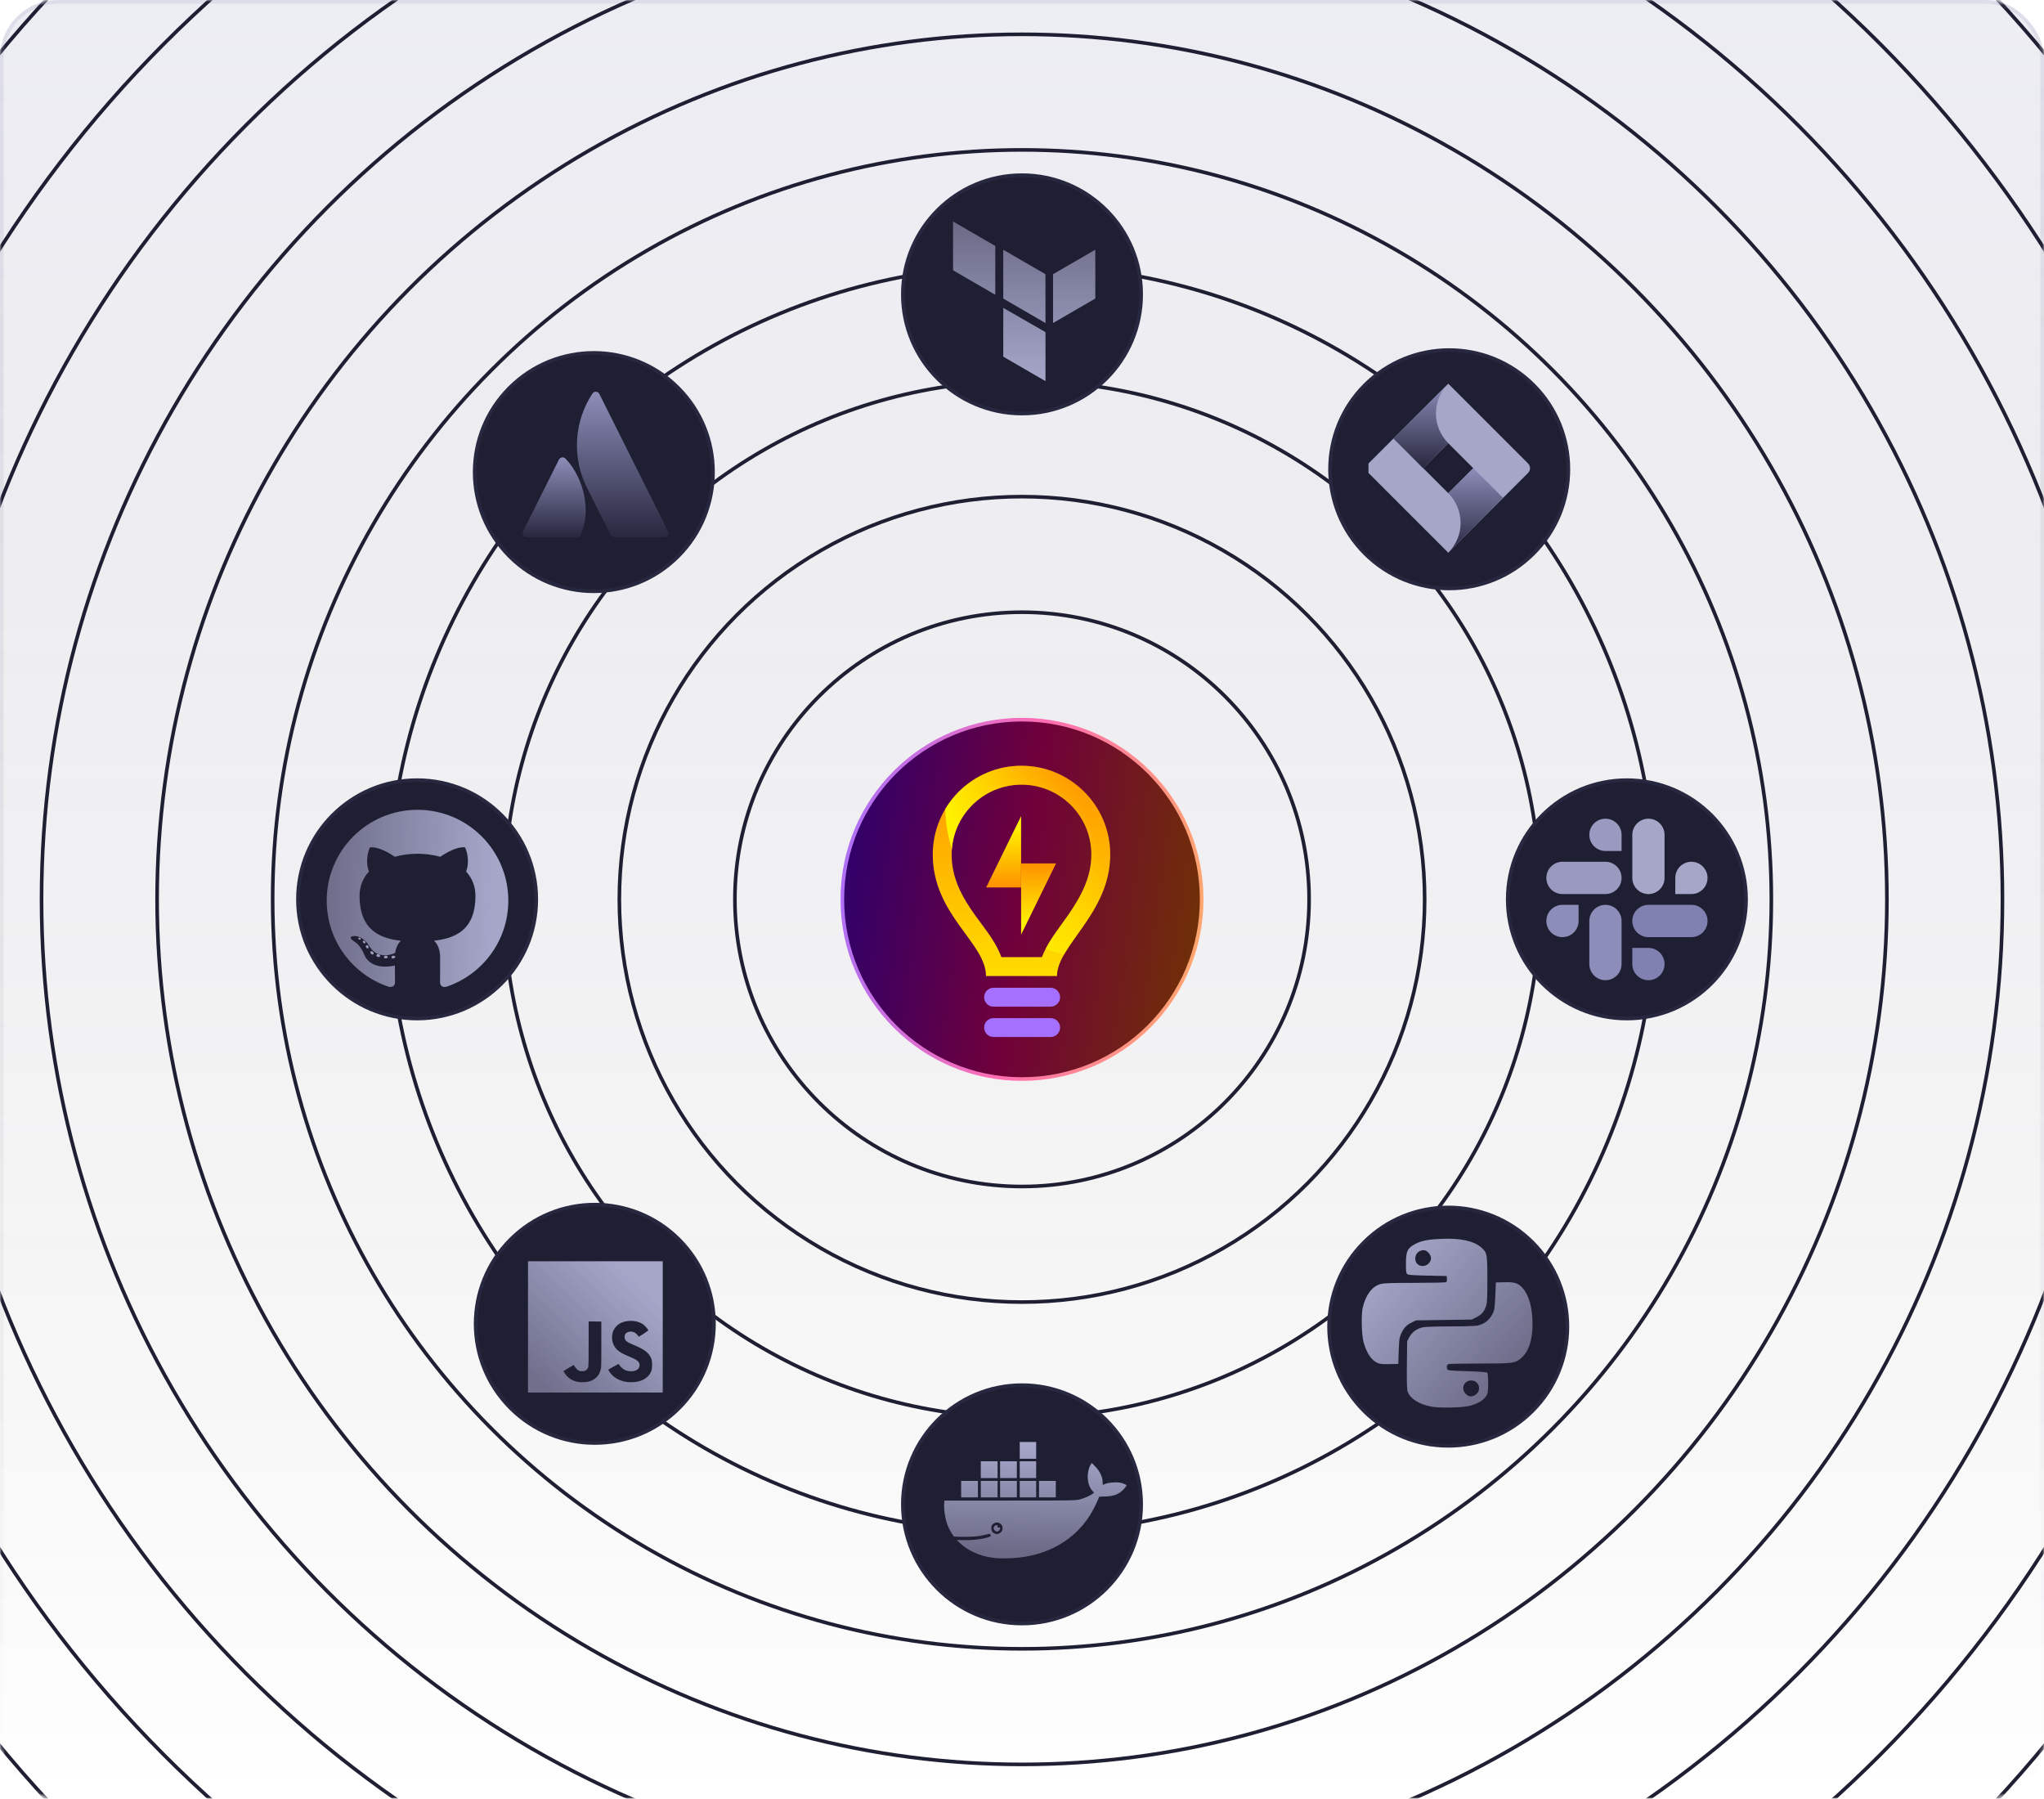 <?xml version="1.0" encoding="UTF-8" standalone="no"?>
<svg
   width="566"
   height="498"
   viewBox="0 0 566 498"
   fill="none"
   version="1.1"
   id="svg63"
   sodipodi:docname="stack-secure-solution.svg"
   inkscape:version="1.3.2 (091e20e, 2023-11-25, custom)"
   xmlns:inkscape="http://www.inkscape.org/namespaces/inkscape"
   xmlns:sodipodi="http://sodipodi.sourceforge.net/DTD/sodipodi-0.dtd"
   xmlns:xlink="http://www.w3.org/1999/xlink"
   xmlns="http://www.w3.org/2000/svg"
   xmlns:svg="http://www.w3.org/2000/svg">
  <sodipodi:namedview
     id="namedview63"
     pagecolor="#505050"
     bordercolor="#ffffff"
     borderopacity="1"
     inkscape:showpageshadow="0"
     inkscape:pageopacity="0"
     inkscape:pagecheckerboard="1"
     inkscape:deskcolor="#505050"
     inkscape:zoom="1.6044177"
     inkscape:cx="288.88986"
     inkscape:cy="246.50688"
     inkscape:window-width="1920"
     inkscape:window-height="1013"
     inkscape:window-x="-9"
     inkscape:window-y="29"
     inkscape:window-maximized="1"
     inkscape:current-layer="svg63" />
  <g
     filter="url(#filter0_b_152_2646)"
     id="g2">
    <rect
       width="566"
       height="498"
       rx="16"
       fill="url(#paint0_linear_152_2646)"
       id="rect1" />
    <rect
       x="0.5"
       y="0.5"
       width="565"
       height="497"
       rx="15.5"
       stroke="url(#paint1_linear_152_2646)"
       id="rect2" />
  </g>
  <mask
     id="mask0_152_2646"
     style="mask-type:alpha"
     maskUnits="userSpaceOnUse"
     x="0"
     y="0"
     width="566"
     height="498">
    <rect
       width="566"
       height="498"
       rx="16"
       fill="black"
       id="rect3" />
  </mask>
  <g
     mask="url(#mask0_152_2646)"
     id="g12">
    <circle
       cx="283"
       cy="249"
       r="79.5"
       stroke="#1F1F33"
       id="circle3" />
    <circle
       cx="283"
       cy="249"
       r="111.5"
       stroke="#1F1F33"
       id="circle4" />
    <circle
       cx="283"
       cy="249"
       r="143.5"
       stroke="#1F1F33"
       id="circle5" />
    <circle
       cx="283"
       cy="249"
       r="175.5"
       stroke="#1F1F33"
       id="circle6" />
    <circle
       cx="283"
       cy="249"
       r="207.5"
       stroke="#1F1F33"
       id="circle7" />
    <circle
       cx="283"
       cy="249"
       r="239.5"
       stroke="#1F1F33"
       id="circle8" />
    <circle
       cx="283"
       cy="249"
       r="271.5"
       stroke="#1F1F33"
       id="circle9" />
    <circle
       cx="283"
       cy="249"
       r="303.5"
       stroke="#1F1F33"
       id="circle10" />
    <circle
       cx="283"
       cy="249"
       r="335.5"
       stroke="#1F1F33"
       id="circle11" />
    <circle
       cx="283"
       cy="249"
       r="367.5"
       stroke="#1F1F33"
       id="circle12" />
  </g>
  <path
     d="M316 416.5C316 434.725 301.225 449.5 283 449.5C264.775 449.5 250 434.725 250 416.5C250 398.274 264.775 383.5 283 383.5C301.225 383.5 316 398.274 316 416.5Z"
     fill="#1F1F33"
     stroke="#27273F"
     id="path12" />
  <path
     d="M316 81.5C316 99.725 301.225 114.5 283 114.5C264.775 114.5 250 99.725 250 81.5C250 63.275 264.775 48.5 283 48.5C301.225 48.5 316 63.275 316 81.5Z"
     fill="#1F1F33"
     stroke="#27273F"
     id="path16" />
  <circle
     cx="164.703"
     cy="366.516"
     r="33"
     transform="rotate(45 164.703 366.516)"
     fill="#1F1F33"
     stroke="#27273F"
     id="circle19" />
  <circle
     cx="401.297"
     cy="129.923"
     r="33"
     transform="rotate(45 401.297 129.923)"
     fill="#1F1F33"
     stroke="#27273F"
     id="circle20" />
  <g
     clip-path="url(#clip3_152_2646)"
     id="g23"
     transform="matrix(1.414,0,0,1.414,-166.286,-53.71)">
    <path
       d="m 416.844,128.73 -14.245,-14.244 -1.38,-1.38 -10.722,10.722 -4.903,4.902 c -0.245,0.246 -0.383,0.579 -0.383,0.927 0,0.347 0.138,0.68 0.383,0.926 l 9.796,9.796 5.829,5.828 10.721,-10.722 0.167,-0.166 4.737,-4.729 c 0.122,-0.121 0.22,-0.266 0.286,-0.426 0.067,-0.16 0.101,-0.331 0.101,-0.504 0,-0.173 -0.034,-0.344 -0.101,-0.504 -0.066,-0.159 -0.164,-0.304 -0.286,-0.426 z m -15.625,5.821 -4.894,-4.894 4.894,-4.895 4.893,4.895 z"
       fill="#a6a6c9"
       id="path21" />
    <path
       d="m 401.219,124.762 c -1.539,-1.539 -2.407,-3.624 -2.413,-5.801 -0.007,-2.176 0.848,-4.267 2.378,-5.815 l -10.709,10.704 5.828,5.829 z"
       fill="url(#paint2_linear_152_2646)"
       id="path22"
       style="fill:url(#paint2_linear_152_2646)" />
    <path
       d="m 406.125,129.643 -4.906,4.908 c 1.545,1.545 2.413,3.641 2.413,5.827 0,2.185 -0.868,4.281 -2.413,5.826 l 10.739,-10.733 z"
       fill="url(#paint3_linear_152_2646)"
       id="path23"
       style="fill:url(#paint3_linear_152_2646)" />
  </g>
  <path
     d="M115.5 282C97.275 282 82.5 267.225 82.5 249C82.5 230.774 97.275 216 115.5 216C133.725 216 148.5 230.774 148.5 249C148.5 267.225 133.725 282 115.5 282Z"
     fill="#1F1F33"
     stroke="#27273F"
     id="path24" />
  <g
     clip-path="url(#clip4_152_2646)"
     id="g26"
     transform="matrix(1.466,0,0,1.466,-54.299,-116.27)"
     style="fill:url(#linearGradient73)">
    <path
       d="m 115.902,232.25 c -9.472,0 -17.152,7.679 -17.152,17.152 0,7.578 4.915,14.007 11.73,16.275 0.857,0.159 1.171,-0.372 1.171,-0.825 0,-0.409 -0.016,-1.76 -0.023,-3.193 -4.772,1.037 -5.778,-2.024 -5.778,-2.024 -0.781,-1.982 -1.905,-2.509 -1.905,-2.509 -1.556,-1.065 0.118,-1.043 0.118,-1.043 1.722,0.121 2.629,1.767 2.629,1.767 1.53,2.623 4.012,1.864 4.991,1.426 0.154,-1.108 0.598,-1.865 1.089,-2.293 -3.81,-0.434 -7.815,-1.905 -7.815,-8.477 0,-1.872 0.67,-3.402 1.768,-4.604 -0.178,-0.432 -0.765,-2.176 0.166,-4.539 0,0 1.44,-0.461 4.718,1.759 1.368,-0.381 2.835,-0.571 4.293,-0.578 1.457,0.007 2.926,0.197 4.297,0.578 3.273,-2.22 4.712,-1.759 4.712,-1.759 0.933,2.363 0.346,4.107 0.168,4.539 1.1,1.202 1.765,2.732 1.765,4.604 0,6.588 -4.012,8.038 -7.832,8.463 0.615,0.532 1.164,1.576 1.164,3.176 0,2.295 -0.02,4.142 -0.02,4.707 0,0.457 0.308,0.991 1.178,0.823 6.811,-2.271 11.719,-8.697 11.719,-16.273 0,-9.473 -7.679,-17.152 -17.151,-17.152 z"
       fill="#a6a6c9"
       id="path25"
       style="fill:url(#linearGradient74)" />
    <path
       d="m 105.174,256.683 c -0.038,0.085 -0.172,0.111 -0.294,0.053 -0.124,-0.056 -0.194,-0.173 -0.154,-0.258 0.037,-0.088 0.171,-0.112 0.296,-0.053 0.124,0.055 0.195,0.173 0.152,0.258 z m 0.844,0.753 c -0.082,0.076 -0.242,0.041 -0.351,-0.079 -0.112,-0.12 -0.133,-0.28 -0.05,-0.357 0.085,-0.075 0.24,-0.04 0.352,0.08 0.112,0.121 0.134,0.28 0.049,0.356 m 0.579,0.963 c -0.106,0.073 -0.278,0.005 -0.384,-0.148 -0.105,-0.152 -0.105,-0.335 0.003,-0.408 0.106,-0.074 0.275,-0.008 0.383,0.144 0.105,0.155 0.105,0.338 -0.003,0.412 m 0.979,1.116 c -0.094,0.103 -0.294,0.076 -0.44,-0.066 -0.15,-0.138 -0.192,-0.334 -0.098,-0.438 0.095,-0.104 0.297,-0.075 0.444,0.066 0.149,0.138 0.195,0.335 0.094,0.438 z m 1.265,0.376 c -0.041,0.135 -0.234,0.196 -0.428,0.139 -0.194,-0.059 -0.321,-0.216 -0.282,-0.352 0.04,-0.135 0.234,-0.199 0.43,-0.138 0.194,0.059 0.321,0.215 0.28,0.351 z m 1.44,0.16 c 0.005,0.142 -0.16,0.259 -0.364,0.261 -0.205,0.005 -0.371,-0.11 -0.373,-0.249 0,-0.143 0.161,-0.259 0.366,-0.262 0.204,-0.004 0.371,0.11 0.371,0.25 z m 1.415,-0.054 c 0.024,0.138 -0.118,0.28 -0.32,0.317 -0.199,0.037 -0.384,-0.048 -0.409,-0.185 -0.025,-0.142 0.12,-0.283 0.318,-0.32 0.203,-0.035 0.385,0.048 0.411,0.188 z"
       fill="#a6a6c9"
       id="path26"
       style="fill:url(#linearGradient73)" />
  </g>
  <path
     d="M450.5 282C432.275 282 417.5 267.225 417.5 249C417.5 230.774 432.275 216 450.5 216C468.725 216 483.5 230.774 483.5 249C483.5 267.225 468.725 282 450.5 282Z"
     fill="#1F1F33"
     stroke="#27273F"
     id="path27" />
  <g
     clip-path="url(#clip5_152_2646)"
     id="g31"
     transform="matrix(1.335,0,0,1.335,-150.86,-83.389)">
    <path
       fill-rule="evenodd"
       clip-rule="evenodd"
       d="m 446.008,232.25 c -1.848,0.001 -3.344,1.501 -3.342,3.349 -0.002,1.848 1.495,3.348 3.343,3.35 h 3.344 v -3.348 c 0.002,-1.848 -1.495,-3.348 -3.345,-3.351 0.001,0 0.001,0 0,0 z m 0,8.933 h -8.914 c -1.848,0.002 -3.345,1.502 -3.344,3.35 -0.003,1.848 1.494,3.348 3.342,3.35 h 8.916 c 1.848,-0.001 3.345,-1.501 3.344,-3.349 0.001,-1.849 -1.496,-3.349 -3.344,-3.351 z"
       fill="#9a9ac1"
       id="path28" />
    <path
       fill-rule="evenodd"
       clip-rule="evenodd"
       d="m 467.183,244.533 c 0.001,-1.848 -1.496,-3.348 -3.344,-3.35 -1.848,0.002 -3.345,1.502 -3.344,3.35 v 3.35 h 3.344 c 1.848,-0.001 3.345,-1.501 3.344,-3.35 z m -8.916,0 v -8.934 c 0.002,-1.846 -1.494,-3.346 -3.342,-3.349 -1.848,0.001 -3.345,1.501 -3.344,3.349 v 8.934 c -0.003,1.848 1.494,3.348 3.343,3.35 1.848,-0.001 3.345,-1.501 3.343,-3.35 z"
       fill="#a6a6c9"
       id="path29" />
    <path
       fill-rule="evenodd"
       clip-rule="evenodd"
       d="m 454.924,265.75 c 1.848,-10e-4 3.345,-1.501 3.343,-3.349 0.002,-1.848 -1.495,-3.348 -3.343,-3.35 h -3.344 v 3.35 c -0.002,1.846 1.495,3.346 3.344,3.349 z m 0,-8.935 h 8.915 c 1.848,-10e-4 3.345,-1.501 3.344,-3.349 0.003,-1.848 -1.494,-3.348 -3.342,-3.351 h -8.916 c -1.848,0.002 -3.345,1.501 -3.344,3.35 -0.001,1.849 1.494,3.349 3.343,3.35 z"
       fill="#8181b1"
       id="path30" />
    <path
       fill-rule="evenodd"
       clip-rule="evenodd"
       d="m 433.75,253.466 c -10e-4,1.848 1.496,3.348 3.344,3.349 1.848,-10e-4 3.345,-1.501 3.344,-3.349 v -3.349 h -3.344 c -1.848,0.001 -3.345,1.501 -3.344,3.349 z m 8.916,0 v 8.933 c -0.003,1.848 1.494,3.348 3.342,3.351 1.848,-10e-4 3.345,-1.501 3.344,-3.349 v -8.932 c 0.003,-1.848 -1.494,-3.348 -3.343,-3.351 -1.849,0 -3.345,1.5 -3.343,3.348 z"
       fill="#8d8db9"
       id="path31" />
  </g>
  <circle
     cx="164.437"
     cy="130.703"
     r="33"
     transform="rotate(135 164.437 130.703)"
     fill="#1F1F33"
     stroke="#27273F"
     id="circle31" />
  <path
     d="m 156.699,127.082 c -0.184,-0.241 -0.459,-0.399 -0.759,-0.441 -0.302,-0.04 -0.608,0.04 -0.851,0.224 -0.141,0.112 -0.256,0.256 -0.335,0.42 l -9.882,19.77 c -0.14,0.28 -0.164,0.604 -0.064,0.902 0.098,0.297 0.312,0.542 0.592,0.682 0.164,0.083 0.345,0.126 0.528,0.126 h 13.769 c 0.22,0.006 0.438,-0.054 0.625,-0.169 0.188,-0.116 0.338,-0.284 0.431,-0.485 2.972,-6.137 1.171,-15.469 -4.053,-21.029 z"
     fill="url(#paint4_linear_152_2646)"
     id="path32"
     style="fill:url(#paint4_linear_152_2646);stroke-width:1.386" />
  <path
     d="m 163.962,109.093 c -2.464,3.791 -3.899,8.157 -4.166,12.67 -0.266,4.513 0.644,9.019 2.644,13.073 l 6.638,13.277 c 0.097,0.195 0.248,0.36 0.435,0.477 0.187,0.115 0.402,0.176 0.621,0.176 h 13.766 c 0.155,0 0.309,-0.03 0.452,-0.089 0.144,-0.06 0.274,-0.147 0.384,-0.256 0.109,-0.109 0.197,-0.24 0.256,-0.384 0.06,-0.144 0.09,-0.298 0.089,-0.453 0,-0.183 -0.042,-0.363 -0.122,-0.528 l -18.985,-37.968 c -0.09,-0.191 -0.233,-0.352 -0.41,-0.464 -0.179,-0.112 -0.385,-0.172 -0.596,-0.172 -0.209,0 -0.416,0.06 -0.594,0.172 -0.177,0.112 -0.32,0.273 -0.41,0.464 z"
     fill="url(#paint5_linear_152_2646)"
     id="path33"
     style="fill:url(#paint5_linear_152_2646);stroke-width:1.386" />
  <circle
     cx="401.03"
     cy="367.297"
     r="33"
     transform="rotate(135 401.03 367.297)"
     fill="#1F1F33"
     stroke="#27273F"
     id="circle33" />
  <circle
     cx="283"
     cy="249"
     r="49.75"
     fill="url(#paint6_linear_152_2646)"
     id="circle34"
     style="mix-blend-mode:normal" />
  <circle
     cx="283"
     cy="249"
     r="49.75"
     stroke="url(#paint7_linear_152_2646)"
     style="mix-blend-mode:multiply"
     id="circle35" />
  <defs
     id="defs63">
    <linearGradient
       id="linearGradient75"
       inkscape:collect="always">
      <stop
         style="stop-color:#a6a6c9;stop-opacity:1;"
         offset="0"
         id="stop74" />
      <stop
         style="stop-color:#a6a6c9;stop-opacity:0.56;"
         offset="1"
         id="stop75" />
    </linearGradient>
    <linearGradient
       id="linearGradient71"
       inkscape:collect="always">
      <stop
         style="stop-color:#a6a6c9;stop-opacity:1;"
         offset="0"
         id="stop71" />
      <stop
         style="stop-color:#a6a6c9;stop-opacity:0.553;"
         offset="1"
         id="stop72" />
    </linearGradient>
    <linearGradient
       id="linearGradient69"
       inkscape:collect="always">
      <stop
         style="stop-color:#a6a6c9;stop-opacity:1;"
         offset="0"
         id="stop69" />
      <stop
         style="stop-color:#a6a6c9;stop-opacity:0.717;"
         offset="1"
         id="stop70" />
    </linearGradient>
    <linearGradient
       id="linearGradient67"
       inkscape:collect="always">
      <stop
         style="stop-color:#a6a6c9;stop-opacity:1;"
         offset="0"
         id="stop67" />
      <stop
         style="stop-color:#a6a6c9;stop-opacity:0.56;"
         offset="1"
         id="stop68" />
    </linearGradient>
    <linearGradient
       id="linearGradient65"
       inkscape:collect="always">
      <stop
         style="stop-color:#a6a6c9;stop-opacity:1;"
         offset="0"
         id="stop65" />
      <stop
         style="stop-color:#a6a6c9;stop-opacity:0.541;"
         offset="1"
         id="stop66" />
    </linearGradient>
    <linearGradient
       id="linearGradient63"
       inkscape:collect="always">
      <stop
         style="stop-color:#a6a6c9;stop-opacity:1;"
         offset="0"
         id="stop63" />
      <stop
         style="stop-color:#a6a6c9;stop-opacity:0.604;"
         offset="1"
         id="stop64" />
    </linearGradient>
    <filter
       id="filter0_b_152_2646"
       x="-16"
       y="-16"
       width="598"
       height="530"
       filterUnits="userSpaceOnUse"
       color-interpolation-filters="sRGB">
      <feFlood
         flood-opacity="0"
         result="BackgroundImageFix"
         id="feFlood39" />
      <feGaussianBlur
         in="BackgroundImageFix"
         stdDeviation="8"
         id="feGaussianBlur39" />
      <feComposite
         in2="SourceAlpha"
         operator="in"
         result="effect1_backgroundBlur_152_2646"
         id="feComposite39" />
      <feBlend
         mode="normal"
         in="SourceGraphic"
         in2="effect1_backgroundBlur_152_2646"
         result="shape"
         id="feBlend39" />
    </filter>
    <linearGradient
       id="paint0_linear_152_2646"
       x1="283"
       y1="0"
       x2="283"
       y2="498"
       gradientUnits="userSpaceOnUse">
      <stop
         stop-color="#8D8DB9"
         stop-opacity="0.16"
         id="stop39" />
      <stop
         offset="1"
         stop-color="#08080C"
         stop-opacity="0"
         id="stop40" />
    </linearGradient>
    <linearGradient
       id="paint1_linear_152_2646"
       x1="283"
       y1="0"
       x2="283"
       y2="498"
       gradientUnits="userSpaceOnUse">
      <stop
         stop-color="#8D8DB9"
         stop-opacity="0.16"
         id="stop41" />
      <stop
         offset="1"
         stop-color="#08080C"
         stop-opacity="0"
         id="stop42" />
    </linearGradient>
    <linearGradient
       id="paint2_linear_152_2646"
       x1="395.847"
       y1="113.146"
       x2="395.847"
       y2="129.679"
       gradientUnits="userSpaceOnUse">
      <stop
         stop-color="#8D8DB9"
         id="stop43" />
      <stop
         offset="1"
         stop-color="#27273F"
         id="stop44" />
    </linearGradient>
    <linearGradient
       id="paint3_linear_152_2646"
       x1="406.589"
       y1="129.643"
       x2="406.589"
       y2="146.204"
       gradientUnits="userSpaceOnUse">
      <stop
         stop-color="#8D8DB9"
         id="stop45" />
      <stop
         offset="1"
         stop-color="#27273F"
         id="stop46" />
    </linearGradient>
    <linearGradient
       id="paint4_linear_152_2646"
       x1="156.651"
       y1="127.182"
       x2="156.651"
       y2="143.156"
       gradientUnits="userSpaceOnUse"
       gradientTransform="matrix(1.386,0,0,1.386,-63.59,-49.591)">
      <stop
         stop-color="#8D8DB9"
         id="stop47" />
      <stop
         offset="1"
         stop-color="#27273F"
         id="stop48" />
    </linearGradient>
    <linearGradient
       id="paint5_linear_152_2646"
       x1="170.328"
       y1="114.061"
       x2="170.328"
       y2="143.156"
       gradientUnits="userSpaceOnUse"
       gradientTransform="matrix(1.386,0,0,1.386,-63.59,-49.591)">
      <stop
         stop-color="#8D8DB9"
         id="stop49" />
      <stop
         offset="1"
         stop-color="#27273F"
         id="stop50" />
    </linearGradient>
    <linearGradient
       id="paint6_linear_152_2646"
       x1="232.75"
       y1="198.75"
       x2="344.912"
       y2="214.115"
       gradientUnits="userSpaceOnUse">
      <stop
         stop-color="#A570FF"
         id="stop51"
         offset="0"
         style="stop-color:#280070;stop-opacity:1;" />
      <stop
         offset="0.5"
         stop-color="#FF6EB2"
         id="stop52"
         style="stop-color:#70003a;stop-opacity:1;" />
      <stop
         offset="1"
         stop-color="#FFAD66"
         id="stop53"
         style="stop-color:#703600;stop-opacity:1;" />
    </linearGradient>
    <linearGradient
       id="paint7_linear_152_2646"
       x1="232.75"
       y1="198.75"
       x2="344.912"
       y2="214.115"
       gradientUnits="userSpaceOnUse">
      <stop
         stop-color="#A570FF"
         id="stop54" />
      <stop
         offset="0.5"
         stop-color="#FF6EB2"
         id="stop55" />
      <stop
         offset="1"
         stop-color="#FFAD66"
         id="stop56" />
    </linearGradient>
    <clipPath
       id="clip0_152_2646">
      <rect
         width="33.5"
         height="23.45"
         fill="white"
         transform="translate(266.25 404.984)"
         id="rect56" />
    </clipPath>
    <clipPath
       id="clip1_152_2646">
      <rect
         width="29.373"
         height="33.5"
         fill="white"
         transform="translate(268.344 64.75)"
         id="rect57" />
    </clipPath>
    <clipPath
       id="clip2_152_2646">
      <rect
         width="33.5"
         height="25.393"
         fill="white"
         transform="translate(147.953 354.734)"
         id="rect58" />
    </clipPath>
    <clipPath
       id="clip3_152_2646">
      <rect
         width="31.637"
         height="33.5"
         fill="white"
         transform="translate(385.594 112.907)"
         id="rect59" />
    </clipPath>
    <clipPath
       id="clip4_152_2646">
      <rect
         width="34.437"
         height="33.5"
         fill="white"
         transform="translate(98.75 232.25)"
         id="rect60" />
    </clipPath>
    <clipPath
       id="clip5_152_2646">
      <rect
         width="33.433"
         height="33.5"
         fill="white"
         transform="translate(433.75 232.25)"
         id="rect61" />
    </clipPath>
    <clipPath
       id="clip6_152_2646">
      <rect
         width="33.5"
         height="33.5"
         fill="white"
         transform="translate(384.547 350.546)"
         id="rect62" />
    </clipPath>
    <clipPath
       id="clip7_152_2646">
      <rect
         width="56.531"
         height="50.25"
         fill="white"
         transform="matrix(1 -8.74228e-08 -8.74228e-08 -1 254.734 274.125)"
         id="rect63" />
    </clipPath>
    <linearGradient
       id="_Linear1"
       x1="0"
       y1="0"
       x2="1"
       y2="0"
       gradientUnits="userSpaceOnUse"
       gradientTransform="matrix(0,68.728,-68.728,0,242.131,-18.905)">
      <stop
         offset="0"
         style="stop-color: #ff9700; stop-opacity: 1;"
         id="stop6" />
      <stop
         offset="1"
         style="stop-color: #ffdb00; stop-opacity: 1;"
         id="stop7" />
    </linearGradient>
    <linearGradient
       id="_Linear4"
       x1="0"
       y1="0"
       x2="1"
       y2="0"
       gradientUnits="userSpaceOnUse"
       gradientTransform="matrix(42.308,-17.137,17.137,42.308,215.235,2.785)">
      <stop
         offset="0"
         style="stop-color: #fff400; stop-opacity: 1;"
         id="stop12" />
      <stop
         offset="1"
         style="stop-color: #fff400; stop-opacity: 0;"
         id="stop13" />
    </linearGradient>
    <linearGradient
       id="_Linear5"
       x1="0"
       y1="0"
       x2="1"
       y2="0"
       gradientUnits="userSpaceOnUse"
       gradientTransform="matrix(0,21.593,-21.593,0,238.057,0.746)">
      <stop
         offset="0"
         style="stop-color: #ffef00; stop-opacity: 1;"
         id="stop14" />
      <stop
         offset="1"
         style="stop-color: #ff8a00; stop-opacity: 1;"
         id="stop15" />
    </linearGradient>
    <linearGradient
       id="_Linear6"
       x1="0"
       y1="0"
       x2="1"
       y2="0"
       gradientUnits="userSpaceOnUse"
       gradientTransform="matrix(0,-21.593,21.593,0,239.736,32.803)">
      <stop
         offset="0"
         style="stop-color: #ffef00; stop-opacity: 1;"
         id="stop16" />
      <stop
         offset="1"
         style="stop-color: #ff8a00; stop-opacity: 1;"
         id="stop17" />
    </linearGradient>
    <linearGradient
       inkscape:collect="always"
       xlink:href="#linearGradient63"
       id="linearGradient64"
       x1="176.128"
       y1="354.91"
       x2="149.862"
       y2="382.334"
       gradientUnits="userSpaceOnUse" />
    <linearGradient
       inkscape:collect="always"
       xlink:href="#linearGradient65"
       id="linearGradient66"
       x1="383.436"
       y1="353.211"
       x2="416.433"
       y2="382.07"
       gradientUnits="userSpaceOnUse"
       gradientTransform="matrix(1.188,0,0,1.188,-75.27,-68.809)" />
    <linearGradient
       inkscape:collect="always"
       xlink:href="#linearGradient67"
       id="linearGradient68"
       x1="278.239"
       y1="105.238"
       x2="278.367"
       y2="61.608"
       gradientUnits="userSpaceOnUse" />
    <linearGradient
       inkscape:collect="always"
       xlink:href="#linearGradient71"
       id="linearGradient72"
       x1="276.188"
       y1="400.529"
       x2="275.539"
       y2="434.136"
       gradientUnits="userSpaceOnUse"
       gradientTransform="matrix(0.89,0,0,0.89,34.252,43.836)" />
    <linearGradient
       inkscape:collect="always"
       xlink:href="#linearGradient69"
       id="linearGradient73"
       x1="98.75"
       y1="248.978"
       x2="133.053"
       y2="248.978"
       gradientUnits="userSpaceOnUse" />
    <linearGradient
       inkscape:collect="always"
       xlink:href="#linearGradient75"
       id="linearGradient74"
       gradientUnits="userSpaceOnUse"
       x1="130.217"
       y1="248.553"
       x2="96.908"
       y2="247.703" />
  </defs>
  <g
     inkscape:groupmode="layer"
     id="layer1"
     inkscape:label="stacksecure">
    <svg
       xmlnsSerif="http://www.serif.com/"
       viewBox="0 0 95.165 145.417"
       version="1.1"
       xml:space="preserve"
       height="117.328"
       width="76.783"
       y="228.836"
       x="90"
       preserveAspectRatio="xMinYMin"
       fill-rule="evenodd"
       clip-rule="evenodd"
       stroke-linejoin="round"
       stroke-miterlimit="2"
       style="overflow:visible"
       id="svg17"><path
         d="m 226.85,51.307 c 0,-11.41 -18.275,-20.98 -18.275,-41.706 0,-16.81 13.648,-30.459 30.459,-30.459 16.811,0 30.459,13.648 30.459,30.459 0,20.115 -18.276,31.171 -18.276,41.706 z m 5.278,-6.49 c -0.728,-2.003 -1.762,-4.005 -3.041,-6.027 -3.315,-5.243 -8.593,-10.807 -11.736,-18.191 -1.369,-3.218 -2.287,-6.829 -2.287,-10.997 0,-6.614 2.686,-12.606 7.025,-16.944 4.338,-4.339 10.33,-7.025 16.944,-7.025 6.614,0 12.606,2.686 16.945,7.025 4.339,4.338 7.025,10.33 7.025,16.944 0,4.083 -0.944,7.702 -2.335,10.974 -3.102,7.301 -8.241,13.07 -11.542,18.263 -1.294,2.036 -2.342,4.028 -3.09,5.979 z"
         style="fill:url(#_Linear1);stroke-width:0.64"
         id="path1" /><path
         d="m 229.453,61.815 h 19.577 c 1.791,0 3.245,-1.454 3.245,-3.245 0,-1.79 -1.454,-3.245 -3.245,-3.245 h -19.577 c -1.79,0 -3.245,1.454 -3.245,3.245 0,1.791 1.454,3.245 3.245,3.245 z"
         style="fill:#a570ff;fill-opacity:1;stroke-width:0.64"
         id="path2" /><path
         d="m 229.453,72.229 h 19.577 c 1.791,0 3.245,-1.454 3.245,-3.245 0,-1.791 -1.454,-3.245 -3.245,-3.245 h -19.577 c -1.79,0 -3.245,1.454 -3.245,3.245 0,1.79 1.454,3.245 3.245,3.245 z"
         style="fill:#a570ff;fill-opacity:1;stroke-width:0.64"
         id="path3" /><path
         d="m 212.852,-5.964 c 5.316,-8.916 15.057,-14.894 26.181,-14.894 16.811,0 30.459,13.648 30.459,30.459 0,15.543 -10.912,25.677 -15.871,34.34 -2.162,-0.511 -4.274,-1.154 -6.326,-1.922 0.537,-1.049 1.15,-2.109 1.832,-3.181 3.301,-5.193 8.44,-10.962 11.542,-18.263 1.39,-3.272 2.335,-6.891 2.335,-10.974 0,-6.614 -2.686,-12.606 -7.025,-16.944 -4.339,-4.339 -10.33,-7.025 -16.945,-7.025 -6.614,0 -12.606,2.686 -16.944,7.025 -3.949,3.948 -6.529,9.266 -6.96,15.176 -1.34,-4.383 -2.126,-9.01 -2.277,-13.797 z"
         style="fill:url(#_Linear4);stroke-width:0.64"
         id="path4" /><path
         d="M 238.897,-3.573 226.901,20.9 h 11.996 z"
         style="fill:url(#_Linear5);stroke-width:0.64"
         id="path5" /><path
         d="M 238.897,37.122 250.893,12.65 h -11.996 z"
         style="fill:url(#_Linear6);stroke-width:0.64"
         id="path6" /><linearGradient
         id="linearGradient2"
         x1="0"
         y1="0"
         x2="1"
         y2="0"
         gradientUnits="userSpaceOnUse"
         gradientTransform="matrix(0,107.365,-107.365,0,52.422,3.05)"><stop
           offset="0"
           style="stop-color: #ff9700; stop-opacity: 1;"
           id="stop1" /><stop
           offset="1"
           style="stop-color: #ffdb00; stop-opacity: 1;"
           id="stop2" /></linearGradient><linearGradient
         id="_Linear2"
         x1="0"
         y1="0"
         x2="1"
         y2="0"
         gradientUnits="userSpaceOnUse"
         gradientTransform="matrix(-51.975,39.164,-39.164,-51.975,64.968,119.627)"><stop
           offset="0"
           style="stop-color: #656565; stop-opacity: 1;"
           id="stop8" /><stop
           offset="1"
           style="stop-color: #373737; stop-opacity: 1;"
           id="stop9" /></linearGradient><linearGradient
         id="_Linear3"
         x1="0"
         y1="0"
         x2="1"
         y2="0"
         gradientUnits="userSpaceOnUse"
         gradientTransform="matrix(-51.975,39.164,-39.164,-51.975,64.968,119.627)"><stop
           offset="0"
           style="stop-color: #656565; stop-opacity: 1;"
           id="stop10" /><stop
           offset="1"
           style="stop-color: #373737; stop-opacity: 1;"
           id="stop11" /></linearGradient><linearGradient
         id="linearGradient4"
         x1="0"
         y1="0"
         x2="1"
         y2="0"
         gradientUnits="userSpaceOnUse"
         gradientTransform="matrix(66.093,-26.772,26.772,66.093,10.405,36.933)"><stop
           offset="0"
           style="stop-color: #fff400; stop-opacity: 1;"
           id="stop3" /><stop
           offset="1"
           style="stop-color: #fff400; stop-opacity: 0;"
           id="stop4" /></linearGradient><linearGradient
         id="linearGradient18"
         x1="0"
         y1="0"
         x2="1"
         y2="0"
         gradientUnits="userSpaceOnUse"
         gradientTransform="matrix(0,33.732,-33.732,0,46.057,33.749)"><stop
           offset="0"
           style="stop-color: #ffef00; stop-opacity: 1;"
           id="stop5" /><stop
           offset="1"
           style="stop-color: #ff8a00; stop-opacity: 1;"
           id="stop18" /></linearGradient><linearGradient
         id="linearGradient20"
         x1="0"
         y1="0"
         x2="1"
         y2="0"
         gradientUnits="userSpaceOnUse"
         gradientTransform="matrix(0,-33.732,33.732,0,48.681,83.828)"><stop
           offset="0"
           style="stop-color: #ffef00; stop-opacity: 1;"
           id="stop19" /><stop
           offset="1"
           style="stop-color: #ff8a00; stop-opacity: 1;"
           id="stop20" /></linearGradient></svg>
  </g>
  <g
     inkscape:groupmode="layer"
     id="layer3"
     inkscape:label="pytho">
    <path
       style="fill:url(#linearGradient66);stroke-width:0.223"
       d="m 396.353,389.445 c -3.472,-0.657 -6.005,-2.298 -6.593,-4.273 -0.172,-0.577 -0.23,-2.94 -0.181,-7.326 l 0.073,-6.475 0.623,-1.183 c 0.728,-1.383 2.067,-2.347 3.763,-2.711 0.635,-0.136 3.849,-0.237 7.558,-0.237 3.709,0 6.923,-0.101 7.558,-0.237 2.125,-0.456 3.683,-1.845 4.493,-4.005 0.169,-0.451 0.35,-2.291 0.428,-4.354 l 0.135,-3.572 2.344,-0.065 c 2.883,-0.079 3.866,0.238 5.111,1.652 1.75,1.988 2.704,5.507 2.704,9.972 0,4.331 -1.054,7.544 -3.051,9.302 -1.727,1.521 -2.143,1.577 -11.67,1.581 -4.613,10e-4 -8.496,0.077 -8.627,0.167 -0.375,0.257 -0.5,0.79 -0.306,1.311 0.172,0.462 0.341,0.482 5.497,0.639 2.982,0.091 5.442,0.261 5.598,0.388 0.353,0.285 0.386,4.994 0.042,5.905 -0.55,1.456 -2.393,2.692 -4.949,3.32 -2.078,0.51 -8.29,0.628 -10.551,0.2 z m 11.95,-3.118 c 2.122,-1.097 1.426,-4.127 -0.948,-4.127 -1.817,0 -2.823,2.031 -1.708,3.449 0.789,1.003 1.618,1.214 2.656,0.678 z m -26.913,-9.005 c -1.66,-0.761 -2.985,-2.753 -3.809,-5.727 -0.559,-2.019 -0.69,-7.596 -0.226,-9.578 0.816,-3.479 2.55,-5.803 4.837,-6.482 0.977,-0.29 2.608,-0.35 9.566,-0.353 4.613,-0.001 8.521,-0.088 8.684,-0.191 0.178,-0.113 0.267,-0.49 0.223,-0.945 l -0.072,-0.758 -5.269,-0.112 c -4.007,-0.085 -5.357,-0.185 -5.638,-0.418 -0.303,-0.252 -0.369,-0.758 -0.369,-2.854 0,-3.542 0.413,-4.384 2.731,-5.569 1.678,-0.858 3.602,-1.214 7.316,-1.354 5.115,-0.193 8.69,0.586 10.74,2.341 1.694,1.45 1.753,1.748 1.758,8.907 0.005,5.195 -0.058,6.487 -0.353,7.368 -0.521,1.556 -1.258,2.403 -2.71,3.116 l -1.286,0.631 -7.703,0.112 -7.703,0.112 -1.286,0.631 c -1.4,0.688 -2.115,1.475 -2.884,3.177 -0.426,0.944 -0.517,1.623 -0.621,4.676 l -0.122,3.572 -2.456,0.055 c -1.992,0.044 -2.625,-0.023 -3.351,-0.356 z m 14.197,-27.479 c 0.847,-0.847 0.883,-1.942 0.095,-2.878 -0.71,-0.844 -1.461,-1.03 -2.463,-0.611 -1.51,0.631 -1.797,2.888 -0.485,3.807 0.818,0.573 2.106,0.43 2.853,-0.317 z"
       id="path1-1" />
  </g>
  <g
     inkscape:groupmode="layer"
     id="layer4"
     inkscape:label="javascript">
    <path
       style="fill:url(#linearGradient64);stroke-width:0.245;fill-opacity:1"
       d="m 146.21,367.376 v -18.175 h 18.654 18.654 v 18.175 18.175 H 164.865 146.21 Z m 16.803,15.124 c 0.876,-0.221 1.532,-0.573 2.1,-1.128 0.542,-0.53 0.816,-0.955 1.062,-1.651 0.34,-0.962 0.337,-0.91 0.337,-7.619 v -6.21 l -1.757,-0.016 -1.757,-0.016 v 6.009 c 0,4.079 -0.022,6.131 -0.068,6.39 -0.104,0.583 -0.378,0.983 -0.822,1.199 -0.312,0.152 -0.435,0.177 -0.902,0.181 -0.899,0.008 -1.383,-0.287 -2.014,-1.229 -0.169,-0.253 -0.316,-0.468 -0.326,-0.478 -0.03,-0.029 -2.833,1.625 -2.833,1.673 0,0.139 0.608,1.016 0.965,1.392 0.688,0.724 1.364,1.139 2.331,1.431 0.758,0.229 1.158,0.274 2.176,0.249 0.706,-0.018 1.033,-0.055 1.506,-0.175 z m 13.542,0.029 c 2.079,-0.463 3.411,-1.584 3.896,-3.279 0.158,-0.553 0.162,-2.162 0.006,-2.726 -0.193,-0.698 -0.561,-1.338 -1.08,-1.875 -0.77,-0.798 -1.768,-1.383 -3.861,-2.266 -1.739,-0.733 -2.138,-0.983 -2.403,-1.502 -0.203,-0.396 -0.222,-0.979 -0.045,-1.358 0.376,-0.806 1.6,-1.098 2.607,-0.624 0.319,0.15 0.862,0.665 1.038,0.984 0.067,0.12 0.143,0.219 0.17,0.219 0.085,0 2.659,-1.695 2.659,-1.751 0,-0.029 -0.115,-0.221 -0.256,-0.427 -0.307,-0.449 -0.908,-1.054 -1.319,-1.33 -1.766,-1.184 -4.778,-1.193 -6.551,-0.02 -1.156,0.765 -1.851,1.993 -1.927,3.406 -0.094,1.74 0.585,3.188 1.954,4.166 0.695,0.496 1.224,0.77 2.721,1.408 1.67,0.712 2.153,0.977 2.536,1.392 0.649,0.704 0.518,1.743 -0.288,2.283 -0.826,0.553 -2.281,0.587 -3.373,0.079 -0.489,-0.227 -1.2,-0.861 -1.518,-1.352 -0.146,-0.226 -0.248,-0.326 -0.311,-0.305 -0.051,0.017 -0.701,0.374 -1.443,0.793 l -1.35,0.762 0.1,0.189 c 0.32,0.606 1.013,1.411 1.588,1.842 1.021,0.766 2.16,1.211 3.592,1.405 0.641,0.087 2.248,0.024 2.86,-0.113 z"
       id="path1-3" />
  </g>
  <g
     inkscape:groupmode="layer"
     id="layer5"
     inkscape:label="terraform">
    <path
       style="fill:url(#linearGradient68);stroke-width:0.409;fill-opacity:1"
       d="m 283.656,102.135 -5.844,-3.388 -0.004,-6.757 c -0.002,-3.716 10e-4,-6.754 0.008,-6.75 0.007,0.004 2.64,1.516 5.852,3.362 l 5.84,3.355 v 6.784 c 0,3.731 -0.002,6.784 -0.004,6.783 -0.003,-6.7e-4 -2.634,-1.526 -5.848,-3.389 z m 0,-16.087 -5.844,-3.386 -0.004,-6.758 c -0.002,-3.717 10e-4,-6.755 0.008,-6.751 0.329,0.186 11.658,6.753 11.672,6.766 0.016,0.015 0.02,1.381 0.016,6.767 l -0.004,6.749 z m 7.938,-3.37 6.6e-4,-6.759 5.838,-3.382 c 3.211,-1.86 5.844,-3.384 5.852,-3.387 0.008,-0.003 0.014,3.034 0.014,6.749 v 6.754 l -5.676,3.288 c -3.122,1.809 -5.755,3.335 -5.852,3.391 l -0.176,0.103 z m -21.833,-4.453 c -3.209,-1.86 -5.841,-3.387 -5.848,-3.394 -0.007,-0.007 -0.011,-3.05 -0.009,-6.761 l 0.004,-6.748 5.814,3.369 c 3.198,1.853 5.83,3.379 5.848,3.392 l 0.034,0.023 -0.005,6.75 -0.005,6.75 z"
       id="path1-13" />
  </g>
  <g
     inkscape:groupmode="layer"
     id="layer6"
     inkscape:label="docker">
    <path
       style="fill:url(#linearGradient72);stroke-width:0.28"
       d="m 275.941,431.412 c -0.136,-0.02 -0.648,-0.086 -1.138,-0.147 -3.483,-0.434 -6.804,-1.94 -9.043,-4.099 l -0.833,-0.804 1.537,0.047 c 2.431,0.074 4.951,-0.175 6.787,-0.672 1.069,-0.289 1.29,-0.504 0.97,-0.941 -0.134,-0.184 -0.162,-0.182 -1.212,0.079 -0.591,0.147 -1.337,0.312 -1.658,0.366 -1.158,0.198 -3.774,0.316 -5.478,0.247 l -1.709,-0.069 -0.247,-0.324 c -0.39,-0.512 -1.103,-1.806 -1.441,-2.619 -0.709,-1.703 -1.186,-4.604 -1.03,-6.266 l 0.071,-0.759 h 17.883 c 19.47,0 18.561,0.025 20.398,-0.555 0.953,-0.301 2.382,-0.994 2.837,-1.376 l 0.313,-0.264 -0.441,-0.491 c -0.737,-0.82 -1.171,-1.949 -1.298,-3.38 -0.116,-1.304 0.253,-3.029 0.834,-3.905 l 0.283,-0.426 0.749,0.749 c 1.469,1.469 2.242,3.033 2.245,4.541 8.9e-4,0.702 0.018,0.77 0.174,0.705 0.095,-0.04 0.507,-0.183 0.915,-0.319 0.912,-0.303 2.806,-0.417 3.782,-0.229 0.68,0.132 1.758,0.572 1.758,0.718 0,0.195 -0.605,0.958 -1.183,1.493 -1.183,1.096 -2.538,1.549 -4.851,1.624 l -1.534,0.05 -0.284,0.706 c -0.457,1.137 -1.57,3.315 -2.233,4.367 -4.91,7.794 -13.456,12.078 -23.942,12.002 -0.952,-0.007 -1.842,-0.029 -1.978,-0.048 z m 0.794,-6.886 c 0.592,-0.299 0.887,-0.758 0.887,-1.38 0,-0.586 -0.186,-0.974 -0.627,-1.31 -0.486,-0.37 -1.095,-0.421 -1.642,-0.135 -0.65,0.339 -0.847,0.663 -0.847,1.398 0,0.742 0.265,1.181 0.88,1.461 0.533,0.242 0.816,0.235 1.348,-0.034 z m -1.053,-0.626 c -0.301,-0.148 -0.532,-0.493 -0.532,-0.793 0,-0.483 0.561,-0.954 1.019,-0.854 0.138,0.03 0.153,0.07 0.067,0.173 -0.263,0.317 0.281,0.717 0.575,0.423 0.092,-0.092 0.119,-0.047 0.119,0.204 0,0.451 -0.158,0.699 -0.549,0.862 -0.4,0.167 -0.323,0.169 -0.699,-0.017 z m -9.534,-11.614 v -2.275 h 2.325 2.325 v 2.275 2.275 h -2.325 -2.325 z m 5.44,0 v -2.275 h 2.325 2.325 v 2.275 2.275 h -2.325 -2.325 z m 5.342,0 v -2.275 h 2.325 2.325 v 2.275 2.275 h -2.325 -2.325 z m 5.44,0 v -2.275 h 2.275 2.275 v 2.275 2.275 h -2.275 -2.275 z m 5.342,0 v -2.275 h 2.325 2.325 v 2.275 2.275 h -2.325 -2.325 z m -16.123,-5.391 v -2.325 h 2.325 2.325 v 2.325 2.325 h -2.325 -2.325 z m 5.342,0 v -2.325 h 2.325 2.325 v 2.325 2.325 h -2.325 -2.325 z m 5.44,0 v -2.325 h 2.275 2.275 v 2.325 2.325 h -2.275 -2.275 z m 0,-5.341 v -2.325 h 2.275 2.275 v 2.325 2.325 h -2.275 -2.275 z"
       id="path1-8" />
  </g>
</svg>
